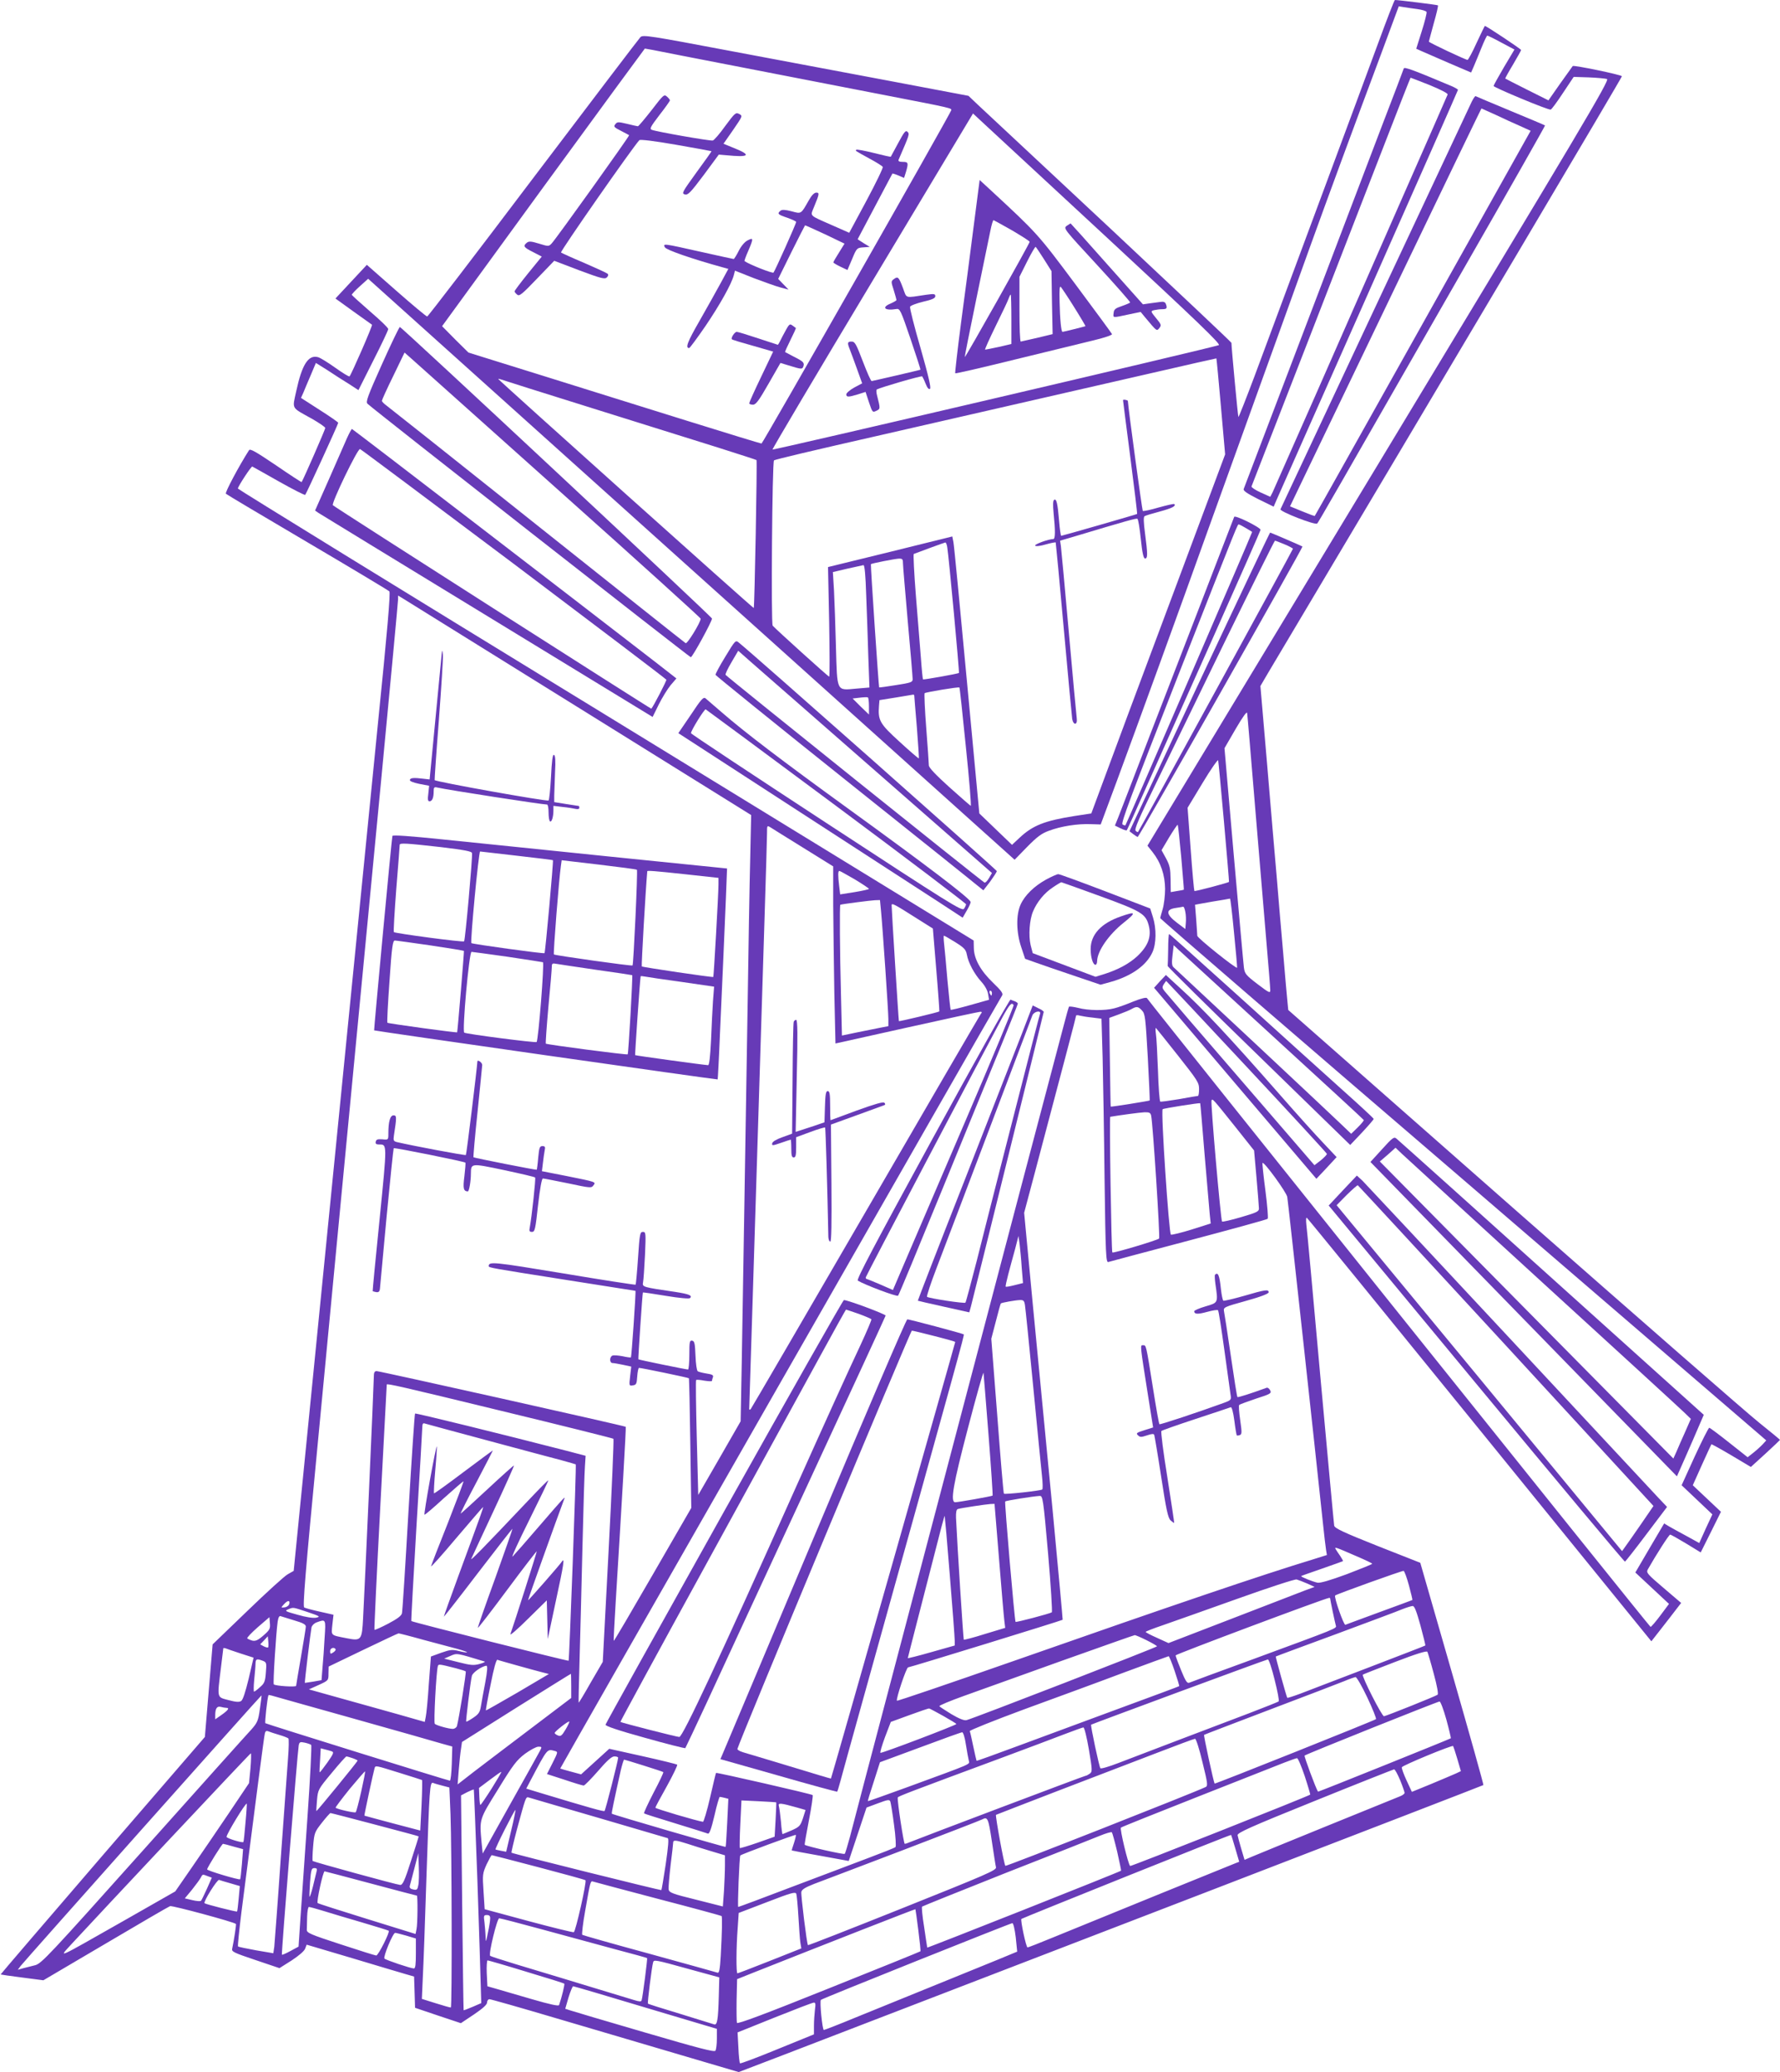 <?xml version="1.0" standalone="no"?>
<!DOCTYPE svg PUBLIC "-//W3C//DTD SVG 20010904//EN"
 "http://www.w3.org/TR/2001/REC-SVG-20010904/DTD/svg10.dtd">
<svg version="1.0" xmlns="http://www.w3.org/2000/svg"
 width="1100pt" height="1280pt" viewBox="0 0 1100 1280"
 preserveAspectRatio="xMidYMid meet">
<g transform="translate(0,1280) scale(0.1,-0.1)"
fill="#673ab7" stroke="none">
<path d="M8518 12537 c-142 -386 -453 -1220 -765 -2060 -53 -141 -98 -255
-100 -253 -3 3 -43 430 -43 458 0 4 -339 323 -752 710 -414 386 -780 728 -813
759 l-60 57 -465 88 c-256 48 -708 133 -1005 189 -497 94 -541 101 -557 86 -9
-9 -307 -401 -663 -871 -355 -470 -650 -855 -655 -855 -6 0 -92 72 -191 159
l-182 160 -97 -104 -97 -104 111 -80 c61 -43 113 -81 115 -82 5 -4 -130 -313
-139 -319 -4 -3 -44 22 -89 54 -45 32 -93 62 -107 65 -59 15 -98 -47 -133
-209 -25 -116 -34 -99 97 -172 45 -26 82 -51 82 -57 0 -9 -136 -320 -146 -334
-1 -2 -73 45 -159 104 -123 83 -159 104 -166 93 -62 -97 -150 -262 -143 -269
5 -5 232 -140 504 -300 272 -160 500 -297 506 -303 8 -9 -12 -241 -72 -832
-71 -715 -211 -2122 -452 -4545 l-67 -674 -37 -21 c-20 -11 -132 -113 -250
-227 l-214 -206 -24 -286 -24 -286 -632 -732 c-347 -403 -631 -734 -630 -735
1 -1 61 -10 133 -19 l131 -17 384 226 c210 124 390 229 399 232 13 5 395 -98
407 -110 3 -3 -12 -101 -23 -152 -5 -19 7 -25 144 -71 l148 -50 76 48 c44 29
78 58 83 73 l9 24 280 -83 c154 -46 303 -91 332 -99 l52 -15 3 -97 3 -96 142
-48 141 -47 81 54 c56 38 81 61 81 74 0 11 7 20 15 20 8 0 191 -52 407 -116
216 -64 560 -165 763 -225 l370 -109 285 109 c1299 499 4313 1660 4317 1664 2
3 -85 313 -193 689 l-197 684 -264 104 c-209 83 -264 109 -268 125 -2 11 -40
423 -85 915 -44 492 -83 917 -87 944 -3 29 -2 47 3 43 5 -3 486 -593 1069
-1311 l1060 -1305 25 32 c14 17 55 71 92 118 l67 87 -109 93 c-100 85 -108 94
-97 114 51 90 131 215 138 215 5 0 49 -25 99 -55 l90 -55 63 126 62 125 -87
82 -87 82 56 125 c31 69 58 127 59 128 1 2 57 -29 123 -68 l121 -72 90 82 c49
45 90 84 90 85 0 2 -57 49 -127 105 -71 56 -754 653 -1520 1326 l-1392 1225
-5 52 c-3 29 -15 162 -26 297 -12 135 -30 346 -40 470 -11 124 -38 440 -60
704 l-41 478 48 82 c1168 1961 2188 3680 2186 3685 -3 9 -297 70 -304 63 -3
-4 -38 -53 -78 -109 l-72 -103 -132 66 c-73 37 -133 67 -135 69 -1 1 20 40 48
86 27 46 50 87 50 90 0 6 -215 149 -224 149 -1 0 -24 -47 -51 -105 -26 -58
-52 -105 -56 -105 -11 0 -239 107 -239 113 0 2 14 52 30 112 17 59 29 110 26
112 -3 3 -242 33 -266 33 -3 0 -49 -118 -102 -263z m240 207 c30 -4 56 -12 58
-18 2 -6 -11 -60 -30 -119 l-34 -108 31 -14 c18 -8 94 -41 170 -74 l138 -59
18 41 c10 23 31 75 47 114 16 40 32 73 35 73 4 0 43 -19 87 -43 l81 -43 -65
-109 c-35 -60 -64 -112 -64 -116 0 -9 340 -151 353 -146 6 2 40 48 76 103 l66
99 93 -3 c52 -2 102 -7 113 -10 17 -7 -150 -288 -1410 -2372 l-1430 -2364 31
-39 c51 -64 77 -141 78 -228 0 -42 -7 -98 -15 -125 -8 -27 -15 -52 -15 -56 0
-4 829 -720 1843 -1590 1013 -871 1855 -1595 1872 -1610 l30 -26 -20 -22 c-11
-12 -37 -36 -57 -52 l-38 -30 -115 91 c-63 50 -118 91 -122 91 -5 0 -45 -80
-90 -177 l-81 -178 95 -90 95 -90 -41 -88 -40 -89 -78 43 c-43 23 -92 50 -109
60 l-30 18 -89 -151 -89 -152 104 -97 104 -97 -53 -71 c-29 -39 -57 -71 -61
-71 -6 0 -3081 3838 -3112 3884 -4 6 -35 -1 -85 -21 -43 -18 -96 -37 -118 -42
-56 -15 -161 -14 -223 3 -29 7 -54 10 -56 7 -2 -3 -18 -58 -34 -121 -33 -123
-417 -1578 -662 -2510 -82 -311 -257 -977 -390 -1480 -133 -503 -253 -960
-267 -1015 -15 -55 -29 -103 -33 -107 -5 -6 -238 47 -247 56 -2 1 10 69 26
152 16 82 26 152 23 155 -7 7 -594 141 -597 137 -2 -2 -18 -70 -37 -153 -19
-82 -39 -149 -44 -149 -36 5 -294 81 -294 87 0 4 32 64 71 133 38 69 67 129
64 133 -4 3 -100 27 -213 52 l-207 46 -87 -79 -87 -79 -63 17 c-35 9 -64 18
-66 19 -2 2 2668 4672 2731 4776 7 12 -5 29 -57 79 -77 74 -117 147 -118 214
l-1 46 -2273 1393 c-1251 765 -2274 1395 -2274 1399 0 13 83 139 89 136 4 -2
78 -43 164 -92 87 -49 160 -86 163 -83 7 7 204 437 204 445 0 4 -52 40 -115
80 l-115 74 14 31 c7 18 28 67 46 109 l32 76 72 -45 c39 -26 98 -64 131 -84
l60 -39 92 183 c51 100 92 187 92 194 1 7 -50 56 -112 109 -61 53 -113 100
-113 103 -1 3 21 27 50 53 l51 46 1675 -1505 c921 -827 1820 -1635 1997 -1794
l323 -290 77 79 c62 63 90 84 135 100 74 28 176 44 257 41 l63 -2 100 269
c129 349 389 1064 568 1564 78 217 230 638 337 935 107 297 235 650 283 785
111 308 282 772 436 1183 l118 318 31 -5 c16 -3 54 -8 83 -12z m-4722 -253
c27 -6 281 -55 564 -110 283 -55 679 -132 880 -171 408 -79 402 -78 398 -92
-11 -32 -1164 -2057 -1172 -2058 -5 0 -211 63 -458 140 -246 77 -652 203 -900
281 l-453 141 -82 81 -81 82 625 858 c344 471 627 857 628 857 1 0 24 -4 51
-9z m2818 -1171 c548 -508 692 -647 678 -652 -32 -14 -2753 -650 -2758 -645
-3 2 275 471 617 1040 l622 1036 72 -67 c40 -37 386 -357 769 -712z m691
-1031 l26 -296 -259 -694 c-143 -382 -295 -788 -338 -904 -43 -115 -112 -302
-154 -415 l-76 -205 -105 -16 c-183 -29 -257 -58 -338 -134 l-47 -44 -101 97
-101 97 -77 820 c-42 451 -79 836 -83 855 l-7 36 -384 -95 -384 -94 7 -339 c3
-186 4 -338 0 -338 -6 0 -329 292 -349 315 -11 13 -3 1010 8 1021 5 5 227 58
672 159 325 74 1553 355 1940 444 66 15 121 27 122 27 1 -1 14 -135 28 -297z
m-3887 -10 c301 -94 652 -204 780 -244 129 -41 235 -75 237 -77 5 -4 -12 -909
-17 -914 -3 -3 -1551 1384 -1578 1414 -3 3 3 2 13 -1 10 -4 264 -84 565 -178z
m2196 -861 c9 -52 76 -772 72 -775 -4 -5 -219 -43 -222 -40 -2 2 -8 61 -13
132 -6 72 -20 245 -31 385 -11 140 -17 256 -13 258 19 8 189 70 195 71 4 0 10
-14 12 -31z m-274 -95 c0 -16 14 -179 30 -363 17 -184 30 -344 30 -356 0 -18
-11 -22 -102 -36 -56 -9 -104 -16 -105 -14 -3 3 -54 758 -51 761 6 5 143 32
171 34 23 1 27 -3 27 -26z m-227 -200 c4 -104 10 -274 13 -379 l7 -191 -82 -7
c-123 -11 -117 -24 -125 257 -3 127 -9 284 -12 348 l-7 115 89 21 c49 11 94
21 100 22 7 1 13 -60 17 -186z m-1764 -703 l1053 -655 -6 -275 c-4 -151 -11
-561 -16 -910 -14 -854 -28 -1734 -36 -2188 l-7 -372 -131 -228 -131 -227 -9
353 c-5 194 -7 355 -4 357 3 3 26 1 51 -4 26 -4 47 -5 47 -1 0 5 3 15 6 23 4
12 -5 17 -39 22 -24 4 -49 10 -55 14 -6 4 -12 44 -14 96 -3 76 -6 90 -20 93
-16 3 -18 -6 -18 -87 0 -50 -4 -91 -8 -91 -13 0 -305 60 -307 63 -2 4 25 410
28 413 1 1 65 -8 142 -21 84 -14 144 -19 149 -14 17 16 -6 25 -89 38 -204 30
-207 30 -201 60 3 14 8 90 12 169 6 136 5 142 -13 142 -18 0 -20 -12 -30 -160
-6 -89 -13 -163 -15 -166 -3 -2 -205 29 -449 70 -430 71 -458 74 -459 45 0
-10 11 -12 475 -85 237 -37 431 -68 432 -68 4 -3 -24 -407 -28 -411 -2 -2 -26
1 -52 7 -26 5 -54 7 -62 4 -19 -7 -19 -46 0 -46 7 0 37 -5 65 -11 l51 -11 -7
-60 c-7 -59 -6 -60 17 -56 21 3 24 9 27 56 2 28 7 52 11 52 15 0 304 -60 308
-64 2 -2 6 -183 9 -402 l6 -399 -238 -412 c-131 -227 -239 -411 -241 -409 -2
1 4 110 12 242 37 598 65 1077 62 1080 -6 6 -1520 344 -1539 344 -14 0 -18 -8
-18 -39 0 -43 -56 -1300 -66 -1484 -7 -140 -11 -145 -102 -127 -101 20 -95 14
-88 84 l7 61 -84 19 c-46 10 -90 22 -97 26 -10 6 7 216 84 1016 92 967 159
1669 391 4089 58 605 105 1110 105 1123 l0 23 38 -23 c21 -13 512 -318 1091
-678z m2380 -235 c21 -201 34 -364 30 -363 -4 2 -64 54 -133 116 -83 75 -126
120 -126 134 0 11 -7 114 -16 230 -9 115 -13 212 -10 216 7 6 209 40 215 35 2
-1 20 -167 40 -368z m-319 318 c0 -4 7 -92 16 -196 8 -104 14 -190 12 -192 -2
-1 -55 44 -118 102 -123 112 -135 132 -128 223 l3 35 100 16 c55 9 103 17 108
18 4 0 7 -2 7 -6z m-280 -66 l0 -51 -51 49 -50 50 43 5 c24 3 46 4 51 2 4 -2
7 -26 7 -55z m2385 -607 c25 -300 57 -675 70 -835 14 -159 25 -299 25 -312 0
-20 -8 -16 -79 38 -72 55 -79 64 -84 102 -3 23 -31 337 -63 699 l-57 656 69
119 c45 77 70 111 71 98 2 -11 23 -265 48 -565z m-191 -108 c18 -202 32 -368
31 -370 -4 -5 -210 -60 -214 -56 -2 2 -13 119 -23 259 l-19 255 93 154 c51 85
95 147 96 139 2 -8 18 -180 36 -381z m-264 -219 c9 -109 17 -199 16 -199 -1
-1 -19 -5 -41 -8 l-40 -7 -1 79 c-1 66 -5 86 -28 129 l-28 51 48 81 c27 44 50
78 52 76 2 -2 12 -93 22 -202z m-2333 58 l182 -113 0 -236 c1 -131 4 -377 7
-548 l7 -310 441 98 c242 54 447 98 454 98 10 0 12 -4 4 -12 -5 -7 -326 -557
-712 -1223 -386 -665 -706 -1214 -711 -1220 -6 -5 -9 -5 -9 2 0 6 9 292 20
635 11 342 29 920 40 1283 11 363 27 868 35 1123 8 255 15 486 15 514 0 50 0
50 23 36 12 -8 104 -65 204 -127z m315 -193 c48 -29 88 -56 88 -59 0 -3 -40
-12 -89 -20 l-89 -14 -6 50 c-8 66 -8 95 1 95 4 0 46 -24 95 -52z m2344 -330
c12 -117 20 -214 19 -216 -6 -8 -245 183 -246 197 0 9 -4 55 -7 104 -4 48 -7
87 -7 88 0 0 47 9 105 19 58 9 108 18 111 19 3 0 14 -95 25 -211z m-2182 140
c11 -113 46 -629 46 -673 l0 -44 -52 -10 c-29 -6 -94 -19 -144 -29 l-91 -19
-6 255 c-7 256 -9 551 -4 553 10 4 189 27 214 28 l31 1 6 -62z m221 -51 l100
-63 21 -254 c12 -140 20 -257 19 -258 -5 -5 -248 -63 -250 -60 -2 3 -45 688
-45 716 0 16 18 6 155 -81z m1660 40 c4 -18 5 -49 3 -70 l-3 -36 -53 40 c-67
51 -69 81 -7 90 22 3 43 7 47 8 4 0 10 -14 13 -32z m-1422 -187 c56 -35 66
-46 72 -77 9 -51 47 -121 89 -167 22 -24 38 -53 42 -75 l6 -37 -117 -33 c-64
-18 -118 -31 -120 -29 -2 2 -11 84 -20 183 -8 99 -18 201 -21 228 -3 26 -3 47
-1 47 3 0 35 -18 70 -40z m227 -315 c0 -8 -2 -15 -4 -15 -2 0 -6 7 -10 15 -3
8 -1 15 4 15 6 0 10 -7 10 -15z m927 -107 c20 -21 22 -44 36 -288 8 -146 13
-266 12 -268 -3 -3 -239 -41 -241 -38 -1 0 -3 124 -5 275 l-4 273 60 22 c33
12 69 27 80 34 29 16 39 15 62 -10z m-306 -44 l56 -7 7 -241 c3 -132 9 -472
12 -754 6 -463 9 -512 23 -508 9 3 232 62 496 132 264 70 484 130 489 135 4 4
-2 82 -14 174 -12 91 -20 168 -18 171 10 9 148 -181 153 -210 5 -26 175 -1585
220 -2011 8 -77 17 -154 20 -171 l5 -30 -89 -28 c-306 -93 -855 -279 -1845
-626 -395 -138 -720 -249 -723 -246 -8 8 58 206 69 206 11 0 950 289 955 294
1 1 -27 305 -62 676 -36 371 -90 937 -121 1256 l-55 582 70 263 c178 672 251
948 251 955 0 3 10 4 23 0 12 -3 47 -9 78 -12z m529 -235 c120 -152 130 -167
130 -206 0 -24 -3 -43 -7 -43 -5 0 -57 -9 -117 -20 -60 -10 -112 -17 -116 -15
-4 3 -11 89 -14 192 -4 104 -9 206 -13 228 -3 22 -3 37 1 34 3 -3 64 -79 136
-170z m354 -440 l116 -146 15 -169 c8 -93 15 -178 15 -190 0 -18 -15 -25 -111
-53 -61 -18 -114 -30 -117 -27 -8 9 -72 738 -65 749 7 11 7 11 147 -164z
m-190 -169 c15 -173 29 -341 32 -372 l6 -56 -117 -37 c-64 -20 -122 -34 -129
-32 -12 5 -63 764 -51 775 4 5 226 40 232 37 1 0 13 -142 27 -315z m-330 238
c11 -55 56 -752 49 -759 -12 -11 -283 -92 -289 -86 -6 6 -19 837 -13 838 52 9
183 27 211 28 31 1 38 -3 42 -21z m-800 -939 l8 -95 -52 -13 c-28 -7 -53 -12
-55 -9 -2 2 5 35 15 73 10 39 29 108 42 155 l22 85 7 -50 c3 -28 10 -94 13
-146z m20 -231 c3 -18 26 -244 51 -503 25 -258 49 -506 54 -550 5 -44 6 -83 2
-86 -8 -8 -231 -32 -237 -26 -3 2 -21 219 -41 481 l-37 476 28 107 c15 60 29
109 31 111 4 5 89 20 117 21 23 1 28 -4 32 -31z m-225 -803 c16 -203 27 -372
25 -374 -4 -4 -211 -41 -231 -41 -32 0 -13 109 79 459 51 195 94 348 96 340 1
-8 15 -180 31 -384z m-3009 149 c377 -91 688 -169 691 -172 3 -4 -10 -315 -30
-692 l-36 -686 -74 -127 c-40 -71 -74 -127 -75 -125 -1 2 1 111 5 243 4 132
12 447 18 700 6 253 13 487 16 521 l4 61 -122 32 c-392 101 -928 233 -932 229
-3 -2 -21 -276 -41 -609 -19 -332 -37 -614 -40 -625 -3 -15 -28 -34 -85 -64
-44 -23 -82 -40 -85 -38 -2 3 14 344 36 759 22 414 40 755 40 756 0 8 81 -10
710 -163z m-85 -183 c209 -56 416 -112 460 -123 44 -12 81 -23 83 -24 5 -3
-40 -1208 -44 -1213 -3 -4 -964 238 -972 245 -2 1 13 267 32 591 20 323 36
599 36 612 0 14 5 21 13 18 6 -2 183 -50 392 -106z m3462 -698 c17 -197 27
-360 23 -363 -15 -9 -220 -63 -224 -59 -6 7 -69 739 -64 744 5 5 173 32 213
34 19 1 22 -14 52 -356z m-303 -35 c15 -189 30 -361 33 -383 l5 -41 -126 -38
c-69 -22 -128 -37 -130 -35 -3 3 -40 576 -48 753 -1 33 2 51 11 54 18 6 171
29 201 31 l26 1 28 -342z m-304 -104 c17 -203 30 -382 30 -399 l0 -30 -145
-41 c-80 -23 -145 -39 -145 -37 0 2 25 99 55 216 30 117 81 314 113 439 31
124 58 225 60 224 1 -2 16 -169 32 -372z m2512 123 c54 -23 98 -44 98 -47 0
-3 -70 -31 -156 -64 -106 -39 -165 -56 -182 -53 -32 7 -106 37 -101 41 2 2 60
22 129 46 69 24 127 45 129 46 2 2 -6 15 -16 31 -11 15 -23 34 -28 42 -10 17
-6 16 127 -42z m325 -181 c13 -49 23 -89 21 -90 -2 -1 -93 -35 -203 -75 -110
-41 -205 -75 -211 -78 -10 -3 -72 173 -63 181 8 8 414 154 423 152 5 -1 20
-42 33 -90z m-629 12 l46 -21 -60 -22 c-32 -12 -235 -91 -451 -174 l-392 -151
-70 32 c-39 17 -71 34 -71 37 0 3 49 22 108 42 59 21 265 93 457 162 193 69
358 123 368 120 11 -3 39 -14 65 -25z m142 -92 c0 -8 30 -150 35 -167 6 -19
17 -14 -510 -208 -209 -76 -387 -142 -396 -146 -13 -5 -23 11 -50 77 -19 46
-34 87 -34 92 0 7 918 351 948 355 4 1 7 -1 7 -3z m-6432 -33 c-2 -10 -14 -20
-28 -22 -25 -3 -25 -3 -6 18 23 26 39 27 34 4z m6990 -134 c18 -67 32 -123 30
-124 -2 -2 -158 -62 -348 -135 -190 -73 -380 -145 -423 -162 -43 -16 -80 -28
-82 -26 -4 4 -73 252 -71 255 0 1 165 62 366 136 201 75 388 144 415 156 28
11 57 20 65 20 11 1 24 -33 48 -120z m-6878 83 c77 -26 82 -29 54 -35 -19 -4
-63 3 -115 18 -76 21 -82 24 -59 33 34 14 26 15 120 -16z m-81 -52 c52 -15 71
-25 71 -38 0 -9 -14 -93 -30 -187 -16 -93 -30 -174 -30 -179 0 -9 -128 -1
-138 9 -6 5 14 319 24 388 4 26 10 37 19 33 7 -2 45 -14 84 -26z m-191 -93
c-33 -29 -49 -36 -68 -32 -14 4 -28 10 -32 14 -4 3 25 34 65 69 l72 62 3 -38
c3 -33 -1 -41 -40 -75z m378 -14 c-3 -60 -9 -143 -13 -185 l-6 -77 -51 -9
c-28 -4 -52 -8 -52 -8 -3 1 36 319 41 343 3 12 17 26 32 31 57 21 57 21 49
-95z m607 -12 c78 -21 172 -46 210 -56 37 -10 66 -20 63 -22 -2 -2 -24 1 -50
8 -40 10 -53 9 -110 -11 l-63 -23 -13 -171 c-6 -94 -15 -185 -19 -202 l-6 -31
-165 47 c-91 25 -252 71 -358 100 l-193 54 60 27 c61 28 61 28 61 71 l1 43
212 102 c117 56 216 103 220 103 4 0 72 -17 150 -39z m4472 -3 c36 -18 65 -35
65 -38 0 -6 -1133 -445 -1177 -456 -14 -4 -46 9 -92 36 -39 24 -73 46 -76 50
-3 4 66 33 153 64 86 31 357 128 602 216 245 87 448 159 452 159 4 1 37 -13
73 -31z m-5428 -45 c-3 -2 -15 1 -27 7 l-22 12 24 25 23 25 3 -32 c2 -18 1
-34 -1 -37z m-171 -37 l81 -26 -30 -129 c-21 -86 -36 -132 -47 -139 -13 -8
-34 -6 -79 6 -72 19 -69 9 -46 197 8 65 15 121 15 123 0 2 6 2 13 0 6 -3 48
-17 93 -32z m588 26 c2 -4 -4 -13 -15 -20 -16 -11 -19 -9 -19 8 0 19 24 28 34
12z m6786 -150 c20 -73 30 -126 24 -131 -9 -8 -306 -127 -331 -133 -12 -3
-140 249 -131 257 2 2 91 37 198 78 130 50 197 71 201 63 3 -6 21 -66 39 -134z
m-5865 74 c6 -2 -9 -9 -32 -15 -36 -10 -55 -8 -130 11 l-88 22 39 17 c41 18
36 18 211 -35z m4264 -58 c17 -50 30 -93 28 -94 -2 -2 -120 -46 -522 -194
-132 -49 -350 -129 -484 -179 -135 -50 -245 -90 -246 -88 -1 1 -10 40 -20 87
-10 47 -19 90 -22 96 -2 5 145 64 334 134 186 68 462 169 613 226 151 56 278
102 282 103 3 0 20 -40 37 -91z m-5636 63 c24 -9 25 -13 20 -73 -4 -55 -9 -67
-36 -90 -17 -16 -34 -28 -37 -28 -3 0 -3 33 1 73 4 39 8 84 8 100 1 29 7 32
44 18z m1572 -29 c61 -17 130 -36 154 -42 l43 -11 -193 -114 c-107 -62 -195
-112 -196 -111 -2 2 11 73 29 160 19 99 35 155 42 153 6 -3 61 -18 121 -35z
m4682 -89 c18 -70 29 -130 25 -133 -4 -4 -88 -37 -187 -75 -233 -88 -671 -255
-804 -306 -57 -22 -107 -37 -111 -32 -7 8 -62 265 -57 269 5 4 1083 403 1092
403 6 1 25 -56 42 -126z m-5058 71 c30 -8 56 -16 59 -19 5 -5 -42 -292 -54
-337 -3 -10 -15 -18 -26 -18 -25 0 -100 21 -111 31 -8 6 9 326 19 357 4 13 7
13 113 -14z m180 -86 c-11 -57 -23 -123 -27 -148 -6 -37 -14 -49 -47 -71 -22
-15 -42 -26 -44 -24 -3 4 25 239 35 282 4 21 63 61 90 63 8 0 6 -32 -7 -102z
m531 -23 l0 -74 -247 -187 c-137 -103 -295 -224 -352 -267 l-103 -80 7 89 c4
49 10 108 14 131 l6 42 335 211 c184 115 336 210 338 210 1 0 2 -34 2 -75z
m4920 -72 c33 -70 57 -130 53 -133 -11 -9 -995 -402 -997 -398 -6 9 -69 298
-65 301 2 2 186 72 409 157 223 84 430 164 460 176 30 13 61 23 67 24 7 0 40
-57 73 -127z m-6844 -70 c-10 -73 -16 -85 -51 -125 -22 -23 -323 -359 -668
-745 -585 -654 -631 -703 -670 -713 -23 -6 -57 -14 -75 -19 l-32 -9 17 23 c23
30 1487 1674 1489 1672 1 -1 -3 -39 -10 -84z m574 -58 c267 -75 514 -145 550
-156 l65 -18 -3 -106 c-2 -58 -7 -105 -12 -105 -10 0 -1131 349 -1140 355 -5
3 12 156 19 173 0 2 9 1 19 -2 9 -3 235 -66 502 -141z m6758 -7 c17 -62 29
-114 28 -116 -6 -5 -819 -332 -821 -330 -13 19 -87 219 -83 223 7 8 819 333
834 334 6 1 25 -50 42 -111z m-7540 72 c22 0 13 -14 -28 -43 l-40 -28 0 25 c0
42 11 58 34 52 11 -3 27 -6 34 -6z m4431 -50 c44 -25 81 -47 81 -50 0 -7 -461
-182 -469 -178 -4 2 9 45 28 97 l36 94 115 42 c63 23 118 42 122 41 3 0 42
-21 87 -46z m-2334 -84 c-22 -37 -30 -44 -46 -37 -11 4 -21 11 -21 16 0 9 85
76 90 70 2 -2 -8 -24 -23 -49z m3234 -123 c22 -131 22 -138 5 -150 -10 -7 -21
-13 -26 -13 -7 0 -1028 -386 -1086 -410 -13 -6 -26 -10 -31 -10 -6 0 -47 265
-43 286 1 7 64 31 652 249 146 54 315 118 375 141 61 23 115 43 120 43 6 1 21
-60 34 -136z m-5004 90 c28 -8 53 -18 57 -22 4 -3 3 -58 -2 -121 -5 -63 -25
-342 -45 -620 -19 -278 -38 -523 -40 -546 l-6 -40 -106 18 c-59 11 -109 21
-112 24 -3 3 7 98 21 212 90 700 139 1080 144 1100 3 18 9 22 22 17 9 -4 40
-14 67 -22z m4244 -60 c7 -43 15 -88 18 -99 5 -25 32 -13 -377 -163 -135 -49
-246 -89 -247 -87 -1 1 15 55 37 121 l38 119 249 92 c136 51 253 93 259 93 6
1 17 -33 23 -76z m1462 -109 c32 -129 34 -146 20 -153 -65 -32 -1233 -492
-1238 -487 -8 7 -63 309 -58 315 2 1 174 68 382 148 208 80 482 185 608 233
127 49 235 89 240 89 6 1 27 -64 46 -145z m-5508 107 c4 -4 -6 -205 -23 -447
-17 -241 -36 -520 -43 -619 l-12 -180 -50 -27 c-27 -15 -51 -25 -53 -23 -4 4
97 1259 104 1293 4 21 9 23 37 17 18 -4 35 -10 40 -14z m7083 -87 l22 -75 -32
-15 c-17 -8 -85 -36 -151 -64 l-120 -49 -33 71 c-18 39 -31 75 -29 81 3 11
310 138 317 131 2 -3 14 -39 26 -80z m-5670 49 c-8 -16 -91 -164 -184 -330
l-169 -303 -7 68 c-13 148 -16 139 102 329 93 152 115 180 166 219 33 24 70
44 83 44 22 0 23 -1 9 -27z m-1285 -2 c14 -5 9 -16 -28 -69 -25 -35 -46 -62
-48 -60 -1 2 0 36 3 75 l4 73 27 -7 c14 -3 33 -9 42 -12z m1376 3 c22 -6 22
-6 -12 -74 l-35 -69 108 -35 c59 -20 112 -36 119 -36 6 0 46 41 89 90 56 65
84 90 101 90 13 0 23 -4 23 -8 0 -17 -78 -323 -84 -329 -5 -5 -81 16 -402 113
l-82 25 30 57 c102 193 99 188 145 176z m-1879 -106 l-9 -93 -127 -189 c-70
-103 -172 -254 -228 -334 l-101 -146 -314 -179 c-439 -249 -407 -235 -324
-143 155 168 1100 1175 1105 1175 3 1 2 -41 -2 -91z m631 61 c17 -6 31 -13 31
-15 0 -6 -253 -315 -255 -312 -1 2 1 32 4 68 6 65 7 67 91 168 46 56 87 102
91 102 3 0 20 -5 38 -11z m5884 -111 c20 -61 35 -113 34 -114 -11 -10 -1109
-445 -1113 -441 -13 12 -65 230 -57 237 4 4 217 89 473 190 256 101 497 196
535 211 39 15 75 28 80 28 6 1 27 -49 48 -111z m-4084 65 c64 -20 118 -38 120
-40 3 -2 -24 -59 -60 -127 -35 -68 -62 -126 -59 -128 3 -3 90 -30 194 -62 104
-32 194 -60 201 -63 9 -3 21 31 40 111 14 64 30 116 33 116 4 0 17 -3 30 -6
l23 -6 -7 -147 c-4 -80 -8 -148 -10 -150 -3 -3 -695 198 -703 205 -3 3 15 87
55 267 9 37 18 67 21 67 3 0 58 -17 122 -37z m-1509 -45 c74 -23 137 -43 138
-44 2 -1 1 -72 -3 -157 l-8 -155 -171 45 c-94 25 -172 46 -174 47 -2 3 55 267
63 294 6 17 4 17 155 -30z m6183 -46 c15 -37 27 -72 27 -77 0 -6 -12 -15 -27
-21 -61 -24 -871 -354 -915 -373 l-47 -20 -20 67 c-11 37 -21 75 -23 85 -2 15
75 50 477 212 264 107 485 194 490 195 6 0 22 -30 38 -68z m-6421 -70 c-15
-66 -30 -124 -34 -127 -5 -6 -115 19 -124 28 -2 2 37 54 87 116 51 61 93 110
95 108 2 -2 -9 -58 -24 -125z m806 19 c-35 -55 -66 -100 -69 -101 -3 0 -6 24
-7 53 l-2 52 68 51 c37 28 68 50 70 48 2 -1 -25 -47 -60 -103z m-303 18 l42
-11 7 -166 c8 -225 10 -1192 2 -1193 -4 -1 -45 11 -93 26 l-86 27 6 136 c4 75
14 348 22 607 19 566 21 599 42 591 9 -4 35 -11 58 -17z m215 -580 c10 -305
20 -601 21 -659 l3 -104 -53 -23 c-30 -13 -55 -22 -56 -21 -1 2 -5 301 -9 665
l-7 662 38 20 c21 10 39 18 41 16 1 -1 11 -251 22 -556z m750 381 c228 -67
420 -123 426 -125 8 -2 4 -50 -12 -161 -13 -86 -25 -158 -27 -160 -3 -3 -920
225 -926 231 -2 2 13 66 33 142 55 202 55 205 74 199 10 -3 204 -60 432 -126z
m1825 -43 c10 -72 13 -133 9 -137 -5 -5 -81 -35 -169 -68 -88 -33 -303 -115
-479 -181 -175 -67 -321 -121 -324 -121 -5 0 7 312 13 318 8 8 340 131 343
127 2 -2 -3 -24 -11 -49 -9 -26 -15 -46 -14 -47 1 -1 81 -16 177 -33 l175 -32
55 165 55 165 70 26 c62 23 71 25 77 11 3 -9 14 -74 23 -144z m-728 139 c1 -1
-1 -49 -4 -107 l-6 -105 -105 -37 c-58 -20 -107 -35 -110 -33 -2 3 -1 70 3
149 l7 145 107 -5 c58 -3 107 -6 108 -7z m-3280 -126 c-5 -63 -11 -117 -13
-119 -6 -7 -104 23 -104 32 0 18 118 212 125 205 1 -2 -2 -55 -8 -118z m3409
94 l52 -15 -16 -51 c-16 -47 -21 -53 -70 -75 -29 -12 -54 -23 -56 -23 -2 0 -7
35 -10 78 -4 42 -10 85 -13 96 -6 20 10 19 113 -10z m-1768 -146 l-30 -127
-32 6 c-17 3 -32 7 -34 8 -2 2 24 58 58 125 34 67 63 121 65 119 2 -2 -10 -61
-27 -131z m-841 41 c147 -39 269 -71 270 -73 1 -1 -20 -69 -47 -151 -39 -123
-52 -150 -67 -149 -21 1 -534 142 -541 148 -2 3 -1 43 3 90 7 83 9 89 54 146
25 32 49 59 53 60 4 0 128 -32 275 -71z m3812 -101 c12 -79 23 -152 26 -163 4
-18 -57 -44 -577 -252 -320 -128 -583 -231 -585 -229 -7 6 -44 308 -41 328 2
15 22 28 78 50 41 15 289 110 550 209 261 100 482 185 490 190 33 18 38 7 59
-133z m775 -67 c14 -63 25 -115 24 -117 -9 -8 -1198 -479 -1198 -475 -1 3 -9
60 -19 126 -11 66 -16 123 -13 127 4 3 237 97 517 208 281 110 542 213 580
229 39 16 73 26 76 22 3 -3 18 -57 33 -120z m730 20 l24 -82 -21 -8 c-24 -9
-885 -359 -1131 -460 -82 -34 -152 -61 -156 -61 -9 0 -45 169 -38 176 7 6
1292 522 1296 519 1 -1 13 -39 26 -84z m-3388 30 c32 -11 98 -31 147 -46 l87
-26 0 -62 c0 -34 -3 -105 -6 -158 l-7 -96 -166 42 c-147 36 -166 44 -169 63
-2 12 4 79 12 150 9 70 16 133 16 140 0 17 16 15 86 -7z m-2803 -18 l59 -16
-7 -91 c-4 -50 -9 -93 -11 -95 -6 -6 -204 53 -204 61 0 11 92 158 98 158 3 0
32 -7 65 -17z m1142 -239 c-5 -27 -9 -31 -31 -26 -17 3 -24 10 -22 21 3 9 15
58 29 110 l24 93 3 -83 c2 -46 1 -98 -3 -115z m744 111 c156 -41 287 -77 289
-80 9 -8 -61 -317 -72 -321 -6 -2 -132 29 -281 69 l-270 73 -7 110 c-7 104 -6
111 19 167 15 31 29 57 32 57 3 0 134 -34 290 -75z m-1373 -27 c-3 -13 -13
-53 -22 -91 -9 -37 -19 -66 -21 -64 -2 2 0 43 3 91 6 77 9 86 27 86 15 0 18
-5 13 -22z m335 -73 c154 -41 282 -75 285 -75 6 0 5 -174 -2 -207 l-6 -30
-300 93 c-165 51 -302 95 -305 98 -8 8 33 196 43 196 3 0 131 -34 285 -75z
m-1007 45 l25 -9 -30 -68 c-17 -37 -33 -71 -37 -75 -4 -4 -28 -2 -53 4 l-47
11 44 53 c24 30 48 63 54 74 12 23 11 23 44 10z m140 -44 l58 -17 -7 -77 c-4
-42 -8 -78 -10 -80 -3 -4 -195 45 -201 51 -9 8 78 148 90 144 6 -2 37 -12 70
-21z m2646 -97 c212 -55 387 -103 389 -105 5 -5 3 -102 -5 -247 -5 -85 -10
-107 -20 -103 -8 3 -197 55 -421 117 -225 61 -411 114 -415 117 -3 4 4 70 18
147 34 193 32 187 52 181 9 -3 190 -51 402 -107z m864 -109 c4 -69 9 -141 12
-160 l6 -36 -194 -77 c-106 -42 -197 -77 -201 -77 -8 0 -8 157 2 284 l6 89
175 67 c150 58 176 65 181 51 3 -9 9 -72 13 -141z m-2937 36 c43 -13 150 -46
238 -71 88 -26 163 -49 167 -52 10 -5 -64 -153 -77 -153 -5 0 -105 31 -220 69
-187 61 -210 71 -209 90 0 11 1 48 2 81 1 33 6 60 11 60 6 0 45 -11 88 -24z
m3678 -120 c9 -70 15 -129 13 -130 -1 -2 -256 -105 -566 -229 -391 -157 -564
-222 -568 -213 -2 6 -3 70 -2 141 l3 129 95 38 c454 180 1005 396 1007 394 1
-1 9 -59 18 -130z m-2646 72 c0 -13 -6 -52 -14 -88 -12 -60 -13 -62 -14 -24
-1 23 -4 62 -7 88 -6 42 -5 46 15 46 15 0 21 -6 20 -22z m322 -67 c140 -38
342 -93 449 -122 107 -28 197 -53 199 -55 3 -3 -27 -239 -34 -261 -3 -9 -14
-8 -47 2 -381 116 -610 185 -733 222 -82 25 -153 48 -156 51 -11 12 43 232 56
232 7 0 127 -31 266 -69z m2926 -48 c5 -49 9 -89 9 -89 -1 -1 -181 -75 -401
-164 -220 -89 -487 -198 -593 -241 -106 -44 -197 -79 -201 -79 -9 0 -27 178
-18 186 7 8 1170 473 1183 474 6 0 15 -37 21 -87z m-3767 10 l60 -18 0 -92 c0
-68 -3 -93 -12 -93 -19 0 -171 51 -182 61 -10 9 52 159 66 159 5 0 36 -8 68
-17z m742 -223 c127 -38 233 -71 235 -74 4 -4 -15 -82 -32 -132 -2 -8 -57 4
-167 36 -90 26 -189 55 -220 64 l-56 16 -4 80 c-2 44 1 80 5 80 4 0 112 -31
239 -70z m1003 17 l190 -52 -3 -115 c-4 -150 -10 -183 -30 -175 -9 3 -103 32
-210 65 -106 32 -196 60 -198 63 -4 4 24 228 32 255 5 17 10 17 219 -41z
m-265 -239 l440 -131 0 -61 c0 -34 -4 -67 -9 -74 -6 -10 -102 15 -437 113
-236 69 -443 130 -460 136 l-31 10 20 69 c12 39 25 70 29 70 5 0 206 -59 448
-132z m1046 -14 c-3 -26 -6 -70 -6 -99 l0 -52 -226 -92 c-124 -51 -228 -90
-231 -87 -3 3 -8 47 -10 98 l-5 93 229 92 c125 50 234 92 242 92 11 1 12 -9 7
-45z"/>
<path d="M8675 12377 c-2 -7 -62 -165 -134 -352 -264 -693 -850 -2231 -855
-2245 -5 -11 18 -27 89 -63 l96 -47 18 42 c10 24 267 602 570 1285 303 683
551 1245 551 1248 0 3 -17 13 -37 22 -240 101 -294 121 -298 110z m161 -103
c68 -28 113 -51 110 -58 -2 -6 -131 -299 -286 -651 -155 -352 -394 -896 -532
-1210 -138 -313 -257 -582 -264 -597 l-14 -27 -60 27 c-33 15 -58 32 -56 37 2
6 150 386 329 845 178 459 398 1025 488 1257 90 233 165 423 166 423 2 0 55
-21 119 -46z"/>
<path d="M9095 12172 c-32 -67 -1177 -2507 -1182 -2518 -5 -14 215 -100 227
-88 9 10 89 149 899 1563 282 491 511 895 509 896 -2 2 -97 42 -213 90 -115
48 -213 89 -216 91 -3 2 -14 -14 -24 -34z m147 -81 c46 -22 114 -53 151 -69
l66 -30 -666 -1189 c-366 -653 -666 -1189 -668 -1190 -1 -2 -36 11 -77 28
l-76 31 82 171 c46 95 311 648 591 1230 279 581 509 1057 510 1057 1 0 40 -18
87 -39z"/>
<path d="M2360 10549 c-88 -196 -101 -232 -89 -243 37 -36 1991 -1566 1998
-1566 10 0 131 221 131 239 0 10 -1918 1801 -1929 1801 -4 0 -54 -104 -111
-231z m1098 -783 c480 -428 872 -783 872 -788 0 -22 -83 -158 -93 -151 -6 3
-418 331 -916 727 -498 397 -918 730 -933 741 -15 11 -28 24 -28 29 0 5 31 74
70 153 l70 145 43 -38 c24 -22 436 -389 915 -818z"/>
<path d="M2144 10093 c-14 -32 -64 -146 -111 -253 l-86 -194 22 -15 c12 -8
481 -294 1043 -637 l1021 -623 38 77 c21 42 54 96 73 119 l36 42 -127 99
c-490 379 -1874 1442 -1878 1442 -3 0 -17 -26 -31 -57z m1032 -777 c516 -389
940 -710 942 -715 2 -6 -80 -165 -93 -179 -2 -3 -1955 1244 -1968 1257 -11 11
154 353 168 347 6 -2 434 -322 951 -710z"/>
<path d="M7627 9607 c-3 -7 -50 -129 -105 -272 -55 -143 -177 -460 -272 -705
-95 -245 -205 -530 -245 -635 -40 -104 -83 -214 -94 -243 l-21 -52 35 -17 c19
-9 36 -15 38 -12 3 2 58 126 124 274 67 149 252 563 412 922 160 359 291 656
291 660 -1 15 -158 93 -163 80z m72 -69 c20 -12 37 -22 39 -24 3 -1 -777
-1805 -783 -1812 -2 -2 -10 0 -18 5 -12 6 53 178 339 908 390 993 371 945 380
945 4 0 23 -10 43 -22z"/>
<path d="M7412 8588 l-432 -923 22 -17 c13 -10 26 -18 29 -18 8 0 1023 1790
1018 1794 -6 4 -196 86 -200 86 -2 0 -199 -415 -437 -922z m525 850 c29 -12
53 -25 53 -28 0 -6 -948 -1739 -957 -1749 -2 -3 -9 1 -15 7 -9 9 21 78 124
289 74 153 269 554 433 891 164 336 301 612 304 612 3 0 29 -10 58 -22z"/>
<path d="M4482 8743 c-35 -57 -62 -107 -60 -112 2 -5 356 -292 788 -637 432
-345 804 -642 826 -661 l41 -33 42 54 c22 31 41 59 41 65 0 7 -1516 1350
-1595 1412 -19 16 -22 13 -83 -88z m941 -717 l707 -619 -18 -31 c-10 -17 -22
-30 -28 -28 -11 3 -1592 1271 -1600 1283 -3 5 14 40 37 79 l41 70 77 -68 c42
-37 395 -345 784 -686z"/>
<path d="M4269 8384 l-77 -113 737 -478 c405 -262 800 -519 878 -569 l142 -93
26 45 c15 25 25 49 23 53 -9 25 -269 223 -761 579 -407 295 -633 467 -776 591
-47 41 -93 80 -101 87 -13 10 -27 -5 -91 -102z m900 -564 c440 -327 800 -600
801 -606 0 -5 -6 -18 -13 -28 -12 -16 -84 29 -850 530 -460 301 -837 550 -837
555 0 16 83 150 91 147 4 -2 368 -271 808 -598z"/>
<path d="M6467 7368 c-75 -41 -134 -98 -160 -156 -29 -65 -27 -173 5 -266 l23
-69 62 -22 c33 -12 138 -48 233 -80 l171 -58 62 17 c129 36 222 102 259 184
24 53 25 145 3 216 l-17 54 -277 106 c-152 58 -283 106 -291 106 -8 0 -41 -15
-73 -32z m332 -104 c255 -93 281 -109 300 -181 18 -69 -4 -127 -72 -191 -51
-46 -116 -81 -199 -108 l-58 -18 -194 73 -194 73 -13 50 c-14 59 -7 157 15
208 24 58 71 115 122 148 26 18 50 32 53 32 2 0 111 -39 240 -86z"/>
<path d="M6927 7139 c-122 -42 -187 -112 -187 -202 0 -51 14 -97 30 -97 5 0
10 10 10 23 1 61 71 163 164 237 80 64 77 72 -17 39z"/>
<path d="M7219 6935 c-1 -52 -2 -98 -3 -102 -1 -5 253 -255 564 -557 l564
-549 73 77 c40 43 73 81 72 84 0 4 -91 88 -202 187 -110 99 -393 354 -629 568
-236 213 -430 387 -433 387 -3 0 -6 -43 -6 -95z m651 -540 c305 -279 556 -510
558 -514 1 -4 -16 -24 -38 -46 l-40 -39 -68 65 c-51 50 -958 898 -1030 964
-10 9 -12 28 -6 74 l7 62 31 -29 c17 -16 281 -258 586 -537z"/>
<path d="M7168 6738 l-36 -40 501 -590 502 -590 63 67 62 67 -82 87 c-46 48
-164 179 -262 291 -326 372 -481 537 -626 669 l-85 78 -37 -39z m536 -528
c273 -292 496 -534 496 -538 0 -5 -17 -23 -38 -40 l-39 -30 -454 526 c-250
289 -462 536 -472 549 -15 19 -16 25 -5 43 7 11 14 20 15 20 1 0 225 -239 497
-530z"/>
<path d="M5762 5764 c-359 -657 -471 -869 -461 -875 43 -26 241 -101 249 -93
5 5 126 297 270 649 144 352 309 754 366 894 57 140 104 257 104 261 0 4 -8
10 -17 14 -10 3 -22 8 -28 11 -5 3 -223 -385 -483 -861z m502 827 c3 -4 -134
-334 -305 -732 -171 -398 -340 -792 -376 -876 l-65 -152 -80 35 c-44 19 -82
34 -84 34 -2 0 -4 4 -4 9 0 7 719 1373 846 1609 43 78 56 93 68 73z"/>
<path d="M6312 6407 c-39 -100 -199 -510 -356 -911 -158 -401 -285 -730 -284
-731 2 -1 74 -18 161 -37 l157 -35 10 36 c22 83 450 1814 450 1820 0 4 -15 15
-34 23 l-34 17 -70 -182z m115 129 c-5 -14 -38 -141 -247 -958 -44 -172 -109
-427 -144 -567 -36 -139 -67 -256 -70 -258 -7 -7 -228 27 -237 36 -4 3 23 85
60 181 89 233 163 428 391 1030 105 278 195 515 200 528 11 25 56 33 47 8z"/>
<path d="M8541 5701 l-72 -79 947 -971 947 -971 54 122 c30 68 67 153 83 191
l29 67 -647 582 c-716 645 -1228 1104 -1253 1125 -14 12 -25 4 -88 -66z m999
-831 c459 -419 852 -779 872 -799 l37 -36 -35 -80 c-20 -44 -44 -99 -54 -123
l-19 -42 -907 917 -907 918 49 42 48 43 41 -39 c22 -21 416 -381 875 -801z"/>
<path d="M8298 5446 l-87 -93 912 -1101 c502 -606 915 -1100 919 -1099 3 1 64
78 133 170 l127 168 -54 57 c-29 31 -446 478 -925 992 -479 514 -886 949 -904
967 l-34 31 -87 -92z m1010 -960 l910 -989 -76 -111 c-43 -62 -86 -124 -98
-140 l-20 -28 -882 1069 -882 1068 62 63 c35 34 65 61 69 60 3 -2 416 -448
917 -992z"/>
<path d="M4475 3464 c-401 -717 -731 -1310 -733 -1318 -2 -8 73 -34 243 -81
134 -38 247 -66 250 -64 2 3 65 135 139 295 73 159 350 757 615 1328 265 572
483 1044 484 1049 2 8 -233 96 -258 96 -5 0 -338 -587 -740 -1305z m831 1220
c41 -15 76 -30 79 -34 2 -3 -28 -74 -66 -156 -77 -163 -236 -514 -404 -889
-476 -1065 -696 -1535 -717 -1535 -15 0 -359 88 -364 93 -2 1 240 446 537 987
297 542 611 1114 697 1272 86 158 159 288 160 288 2 0 37 -12 78 -26z"/>
<path d="M5052 3357 c-299 -710 -556 -1322 -572 -1358 l-28 -66 360 -102 c198
-57 361 -101 362 -99 1 1 10 30 19 63 9 33 70 256 137 495 604 2166 630 2263
626 2267 -5 5 -336 93 -349 93 -7 0 -256 -582 -555 -1293z m721 1190 c71 -18
129 -34 130 -37 1 -4 -763 -2689 -768 -2697 0 -1 -115 33 -255 76 -140 42
-271 82 -290 87 -19 6 -34 15 -33 20 8 39 1070 2584 1078 2584 6 0 68 -15 138
-33z"/>
<path d="M4027 12120 c-43 -55 -81 -100 -85 -100 -4 0 -34 7 -67 15 -55 13
-61 13 -73 -3 -11 -14 -7 -19 35 -40 27 -14 50 -26 51 -27 4 -4 -452 -641
-479 -669 -18 -19 -19 -19 -78 -1 -49 15 -63 16 -76 5 -24 -20 -19 -28 39 -57
l54 -28 -84 -103 c-46 -57 -84 -107 -84 -112 0 -4 7 -13 16 -20 13 -12 30 2
122 98 l107 111 155 -59 c134 -50 157 -56 170 -44 9 9 11 17 5 23 -6 5 -71 35
-145 67 -74 31 -139 61 -143 64 -7 6 444 652 484 694 5 6 94 -5 226 -28 120
-21 219 -39 220 -40 1 -1 -41 -60 -93 -131 -88 -122 -93 -130 -72 -136 20 -5
35 11 117 120 l93 126 47 -4 c140 -14 157 0 53 42 l-71 29 60 86 c59 86 59 86
37 98 -21 11 -26 7 -86 -74 -34 -48 -69 -88 -77 -90 -16 -4 -351 55 -377 66
-15 6 -8 19 47 91 36 46 65 87 65 91 0 4 -8 14 -18 23 -18 16 -22 12 -95 -83z"/>
<path d="M5551 11917 c-24 -45 -45 -83 -46 -85 -2 -2 -49 9 -105 23 -56 14
-105 23 -108 20 -7 -7 -9 -5 80 -54 43 -23 80 -46 83 -52 4 -5 -42 -99 -100
-208 l-107 -199 -102 45 c-152 67 -139 55 -115 116 33 80 34 87 13 87 -12 0
-29 -17 -46 -48 -49 -86 -45 -84 -107 -67 -40 10 -58 11 -68 3 -22 -18 -15
-24 42 -43 30 -11 55 -22 55 -26 0 -11 -131 -303 -140 -313 -7 -6 -149 50
-179 71 -2 1 8 30 23 63 33 78 33 84 -4 65 -18 -9 -40 -35 -55 -65 -14 -28
-28 -50 -31 -50 -2 0 -95 20 -206 45 -232 52 -232 52 -219 27 9 -16 163 -70
359 -124 l33 -9 -47 -87 c-26 -48 -85 -153 -131 -234 -76 -132 -89 -168 -64
-168 4 0 49 61 100 135 89 131 163 263 176 316 l7 27 116 -46 c64 -24 139 -51
166 -58 l49 -13 -32 33 -32 33 81 164 c45 90 83 165 85 167 1 1 56 -24 123
-55 l121 -58 -34 -55 c-19 -30 -35 -57 -35 -61 0 -3 20 -15 43 -26 l44 -21 29
68 c28 68 30 69 69 72 l40 3 -38 23 -37 24 56 106 c31 59 79 150 107 202 28
52 51 96 52 98 1 1 18 -4 37 -12 l35 -15 12 38 c16 55 14 61 -20 61 -21 0 -29
4 -26 13 68 157 69 159 55 173 -11 11 -20 0 -57 -69z"/>
<path d="M4873 10788 c-6 -7 -22 -37 -37 -65 -14 -29 -27 -53 -29 -53 -1 0
-56 18 -122 40 -66 22 -125 40 -132 40 -13 0 -38 -38 -30 -46 2 -3 61 -21 130
-40 l125 -36 -74 -155 c-41 -85 -74 -159 -74 -164 0 -5 10 -9 23 -9 18 0 36
24 96 129 l74 129 46 -14 c84 -26 88 -26 95 -9 9 24 1 32 -57 61 -29 15 -53
28 -55 29 -2 2 13 35 33 75 20 40 35 73 33 74 -2 1 -10 7 -19 14 -13 10 -18
10 -26 0z"/>
<path d="M6017 11402 c-20 -158 -55 -426 -78 -596 -22 -169 -38 -310 -36 -312
2 -3 170 36 373 86 203 49 421 103 484 118 63 15 114 32 112 38 -2 5 -104 144
-227 309 -232 311 -235 314 -530 587 l-61 56 -37 -286z m237 -25 c59 -35 109
-66 109 -71 0 -10 -397 -716 -401 -712 -1 2 31 165 72 362 41 197 80 387 87
422 7 34 15 62 19 62 3 -1 54 -29 114 -63z m198 -179 l46 -73 3 -195 4 -194
-95 -23 c-52 -12 -98 -22 -102 -23 -5 0 -8 90 -8 200 l0 200 47 94 c26 52 50
93 53 91 3 -2 26 -36 52 -77z m187 -297 c39 -62 70 -115 69 -116 -4 -2 -135
-35 -142 -35 -8 0 -16 78 -18 187 -2 76 0 99 8 90 6 -7 44 -63 83 -126z m-389
-74 l0 -152 -77 -18 c-43 -9 -81 -17 -85 -17 -4 0 26 66 66 148 40 81 76 157
80 170 4 12 9 22 12 22 2 0 4 -69 4 -153z"/>
<path d="M6592 11405 c-21 -16 -18 -19 188 -242 115 -125 207 -229 204 -232
-3 -3 -26 -13 -52 -22 -39 -13 -48 -20 -50 -42 -4 -32 -8 -31 90 -10 l77 16
28 -34 c73 -87 71 -86 88 -65 13 17 11 23 -21 61 -34 42 -34 43 -12 49 13 3
35 6 51 6 28 0 32 6 21 34 -4 10 -15 14 -32 11 -15 -2 -45 -6 -68 -9 l-41 -6
-223 250 c-122 138 -223 250 -224 250 -1 0 -11 -7 -24 -15z"/>
<path d="M5524 11076 c-18 -13 -18 -16 -1 -68 9 -30 17 -58 17 -61 0 -4 -16
-13 -36 -22 -59 -24 -37 -46 35 -34 22 4 27 -6 88 -185 35 -103 63 -189 61
-190 -3 -2 -288 -68 -301 -70 -5 -1 -29 54 -55 122 -41 107 -49 122 -69 122
-26 0 -28 -7 -12 -47 6 -15 26 -69 44 -119 l33 -92 -49 -26 c-27 -15 -49 -34
-49 -42 0 -18 13 -18 72 0 l47 15 21 -64 c21 -62 22 -64 45 -53 26 12 26 13 5
95 -5 18 -5 35 -2 37 24 13 275 86 281 81 3 -4 13 -24 21 -45 10 -25 19 -37
27 -32 8 5 -8 75 -58 251 -39 134 -68 249 -65 256 2 7 39 21 80 31 57 13 76
22 76 34 0 15 -7 16 -57 9 -135 -20 -118 -25 -143 42 -26 69 -31 73 -56 55z"/>
<path d="M6940 10328 c0 -2 20 -160 45 -352 25 -192 44 -350 42 -351 -3 -3
-463 -135 -469 -135 -3 0 -9 41 -13 91 -9 109 -16 141 -31 131 -7 -5 -8 -31
-3 -82 11 -109 11 -160 -2 -160 -29 0 -120 -33 -112 -41 5 -5 33 -2 66 8 32 9
59 14 61 12 1 -2 24 -242 50 -534 26 -291 50 -542 52 -557 8 -41 34 -37 28 5
-2 17 -25 257 -49 532 -24 275 -47 515 -49 532 l-5 33 82 24 c327 98 390 116
396 111 5 -2 14 -58 21 -125 9 -88 17 -120 26 -120 17 0 17 25 0 155 -9 68
-10 102 -3 106 5 4 48 17 94 29 77 21 102 34 90 46 -3 3 -46 -7 -97 -21 -50
-15 -94 -24 -98 -21 -4 5 -90 635 -92 679 0 6 -30 11 -30 5z"/>
<path d="M2731 8775 c-1 -11 -19 -193 -39 -405 l-37 -385 -35 4 c-63 8 -83 6
-87 -6 -3 -8 18 -17 57 -25 l62 -12 -5 -48 c-5 -36 -3 -48 7 -48 17 0 26 22
26 61 0 25 3 29 23 24 65 -15 648 -105 678 -105 5 0 9 -22 9 -49 0 -28 4 -52
9 -55 10 -7 21 27 21 68 l0 28 58 -7 c31 -3 67 -9 80 -12 13 -3 22 0 22 6 0 6
-1 11 -2 12 -2 0 -37 6 -78 12 l-75 12 0 40 c1 22 3 87 5 144 4 73 2 105 -7
108 -8 3 -13 -37 -18 -137 -4 -77 -11 -142 -15 -145 -11 -7 -695 115 -704 126
-1 2 10 168 26 369 15 201 27 383 25 405 -2 22 -5 31 -6 20z"/>
<path d="M2425 7636 c-5 -17 -115 -1199 -113 -1201 6 -4 2120 -306 2123 -303
1 2 8 127 14 278 7 151 16 363 21 470 5 107 12 276 16 375 l7 180 -719 73
c-395 41 -860 88 -1033 106 -212 22 -314 29 -316 22z m300 -69 c148 -18 190
-26 192 -37 4 -24 -42 -539 -49 -545 -7 -7 -425 49 -434 57 -3 3 4 124 15 268
12 144 21 266 21 271 0 13 41 10 255 -14z m468 -53 c122 -14 223 -26 224 -28
4 -4 -47 -570 -52 -574 -5 -5 -446 56 -452 62 -8 8 45 566 54 566 2 0 104 -12
226 -26z m743 -87 c6 -5 -21 -586 -27 -591 -6 -5 -480 62 -486 68 -5 5 32 473
43 546 l5 36 230 -27 c127 -15 233 -29 235 -32z m302 -28 l202 -22 0 -41 c0
-57 -29 -568 -32 -571 -5 -4 -436 60 -442 65 -3 4 23 463 34 588 0 5 44 2 238
-19z m-1579 -439 c113 -17 206 -32 208 -34 2 -2 -39 -497 -42 -503 -2 -4 -425
54 -431 59 -3 3 3 119 13 257 14 211 20 251 33 251 8 0 107 -14 219 -30z m476
-70 c116 -17 215 -33 220 -34 10 -4 -28 -482 -39 -493 -6 -6 -433 49 -447 58
-14 8 30 499 45 499 6 0 106 -14 221 -30z m550 -81 c121 -17 221 -32 222 -33
4 -4 -23 -485 -28 -489 -5 -5 -499 60 -506 66 -2 3 5 105 16 228 12 122 21
233 21 247 0 20 4 23 28 18 15 -3 126 -19 247 -37z m529 -75 l199 -29 -7 -90
c-3 -49 -9 -159 -12 -242 -5 -101 -11 -153 -18 -153 -25 1 -448 59 -451 62 -2
2 30 469 34 487 1 2 13 1 29 -2 15 -3 116 -18 226 -33z"/>
<path d="M2950 6242 c-2 -41 -67 -573 -71 -577 -5 -4 -329 57 -427 80 -19 5
-22 10 -18 38 18 117 18 127 -2 127 -21 0 -32 -38 -32 -113 0 -38 0 -39 -37
-35 -30 2 -38 -1 -41 -15 -3 -12 3 -17 20 -17 51 0 51 12 4 -460 -25 -244 -44
-445 -43 -446 1 -1 11 -4 22 -6 15 -2 21 3 23 22 1 14 20 213 41 443 22 230
42 421 44 424 5 5 435 -82 443 -89 2 -3 -1 -40 -6 -83 -10 -76 -6 -94 21 -95
8 0 19 63 19 110 1 65 -1 65 204 22 103 -22 190 -42 193 -46 5 -5 -21 -244
-33 -308 -5 -23 -2 -28 14 -28 17 0 21 16 37 165 12 105 23 165 30 165 7 0 77
-14 156 -30 136 -29 144 -30 156 -13 17 22 19 21 -170 59 l-148 29 6 50 c3 27
8 62 11 78 5 22 2 27 -14 27 -17 0 -20 -10 -26 -72 -3 -39 -8 -73 -9 -74 -3
-3 -387 73 -391 77 -2 2 9 128 25 279 15 151 29 282 29 291 0 16 -30 36 -30
21z"/>
<path d="M4905 6488 c-3 -7 -6 -166 -7 -352 l-3 -339 -60 -22 c-37 -13 -61
-27 -63 -38 -3 -15 2 -15 54 3 31 11 59 20 61 20 1 0 3 -25 3 -55 0 -42 3 -55
15 -55 12 0 15 14 15 63 l0 62 87 32 c48 18 89 30 92 28 3 -4 14 -367 20 -677
1 -16 6 -28 12 -28 7 0 9 109 7 361 l-3 362 160 58 c88 32 165 60 170 62 7 3
7 8 0 15 -7 7 -59 -8 -170 -48 -88 -33 -161 -60 -162 -60 -2 0 -3 41 -3 90 0
72 -3 90 -15 90 -11 0 -15 -20 -17 -97 l-3 -96 -67 -23 c-36 -12 -76 -25 -89
-29 l-22 -7 7 346 c6 252 5 346 -4 346 -6 0 -13 -6 -15 -12z"/>
<path d="M7508 4925 c-2 -3 -1 -28 3 -57 17 -117 18 -115 -61 -138 -38 -11
-70 -25 -70 -30 0 -19 22 -20 80 -4 33 9 63 14 67 10 4 -3 21 -113 39 -244 18
-130 35 -254 38 -274 6 -36 6 -37 -46 -56 -157 -57 -389 -134 -393 -130 -3 2
-21 103 -40 224 -43 271 -42 264 -61 264 -19 0 -20 10 29 -301 l33 -207 -54
-17 c-48 -15 -53 -19 -40 -31 13 -13 20 -13 56 -1 29 10 42 11 45 3 2 -6 22
-123 43 -260 31 -203 42 -253 58 -268 11 -10 21 -17 22 -15 1 1 -18 128 -42
281 -25 153 -41 282 -37 286 4 4 100 38 213 75 113 37 210 70 216 72 6 2 15
-30 22 -83 6 -48 13 -89 15 -91 2 -2 11 -1 19 2 13 5 13 17 2 93 -7 48 -10 90
-6 93 4 4 51 21 104 39 91 29 97 33 87 52 -6 11 -16 18 -22 15 -99 -36 -177
-61 -180 -57 -3 3 -21 118 -41 255 -20 138 -39 261 -42 275 -4 24 -1 26 136
64 90 25 140 44 140 53 0 19 -19 17 -152 -22 -66 -19 -124 -32 -128 -30 -4 3
-11 35 -15 72 -9 86 -18 107 -37 88z"/>
<path d="M2657 3658 c-21 -116 -36 -212 -34 -215 3 -2 57 44 121 103 65 58
119 105 120 103 2 -2 -41 -116 -95 -254 -55 -137 -102 -259 -105 -270 -4 -11
66 67 155 173 90 105 164 192 166 192 4 0 -14 -50 -154 -430 -49 -134 -89
-245 -88 -247 1 -1 97 121 212 272 115 150 211 273 212 271 1 -1 -47 -139
-107 -306 -61 -167 -109 -305 -107 -306 2 -2 84 104 182 236 98 132 180 238
182 237 2 -2 -138 -442 -163 -512 -4 -11 46 32 109 95 l116 114 3 -119 3 -120
51 240 c48 221 55 268 36 238 -11 -18 -207 -241 -209 -239 -2 2 183 518 222
621 11 27 11 27 -155 -165 -78 -91 -151 -174 -162 -185 -11 -11 35 90 102 224
66 134 120 244 118 246 -2 2 -59 -56 -128 -129 -272 -287 -353 -370 -348 -356
4 8 65 141 137 294 72 154 129 281 127 283 -1 2 -75 -64 -164 -147 -88 -82
-163 -150 -165 -150 -3 0 41 88 98 195 56 107 102 195 100 195 -1 0 -82 -60
-181 -134 -98 -74 -180 -133 -182 -131 -2 2 1 67 8 145 7 78 11 143 9 145 -2
2 -21 -91 -42 -207z"/>
</g>
</svg>
